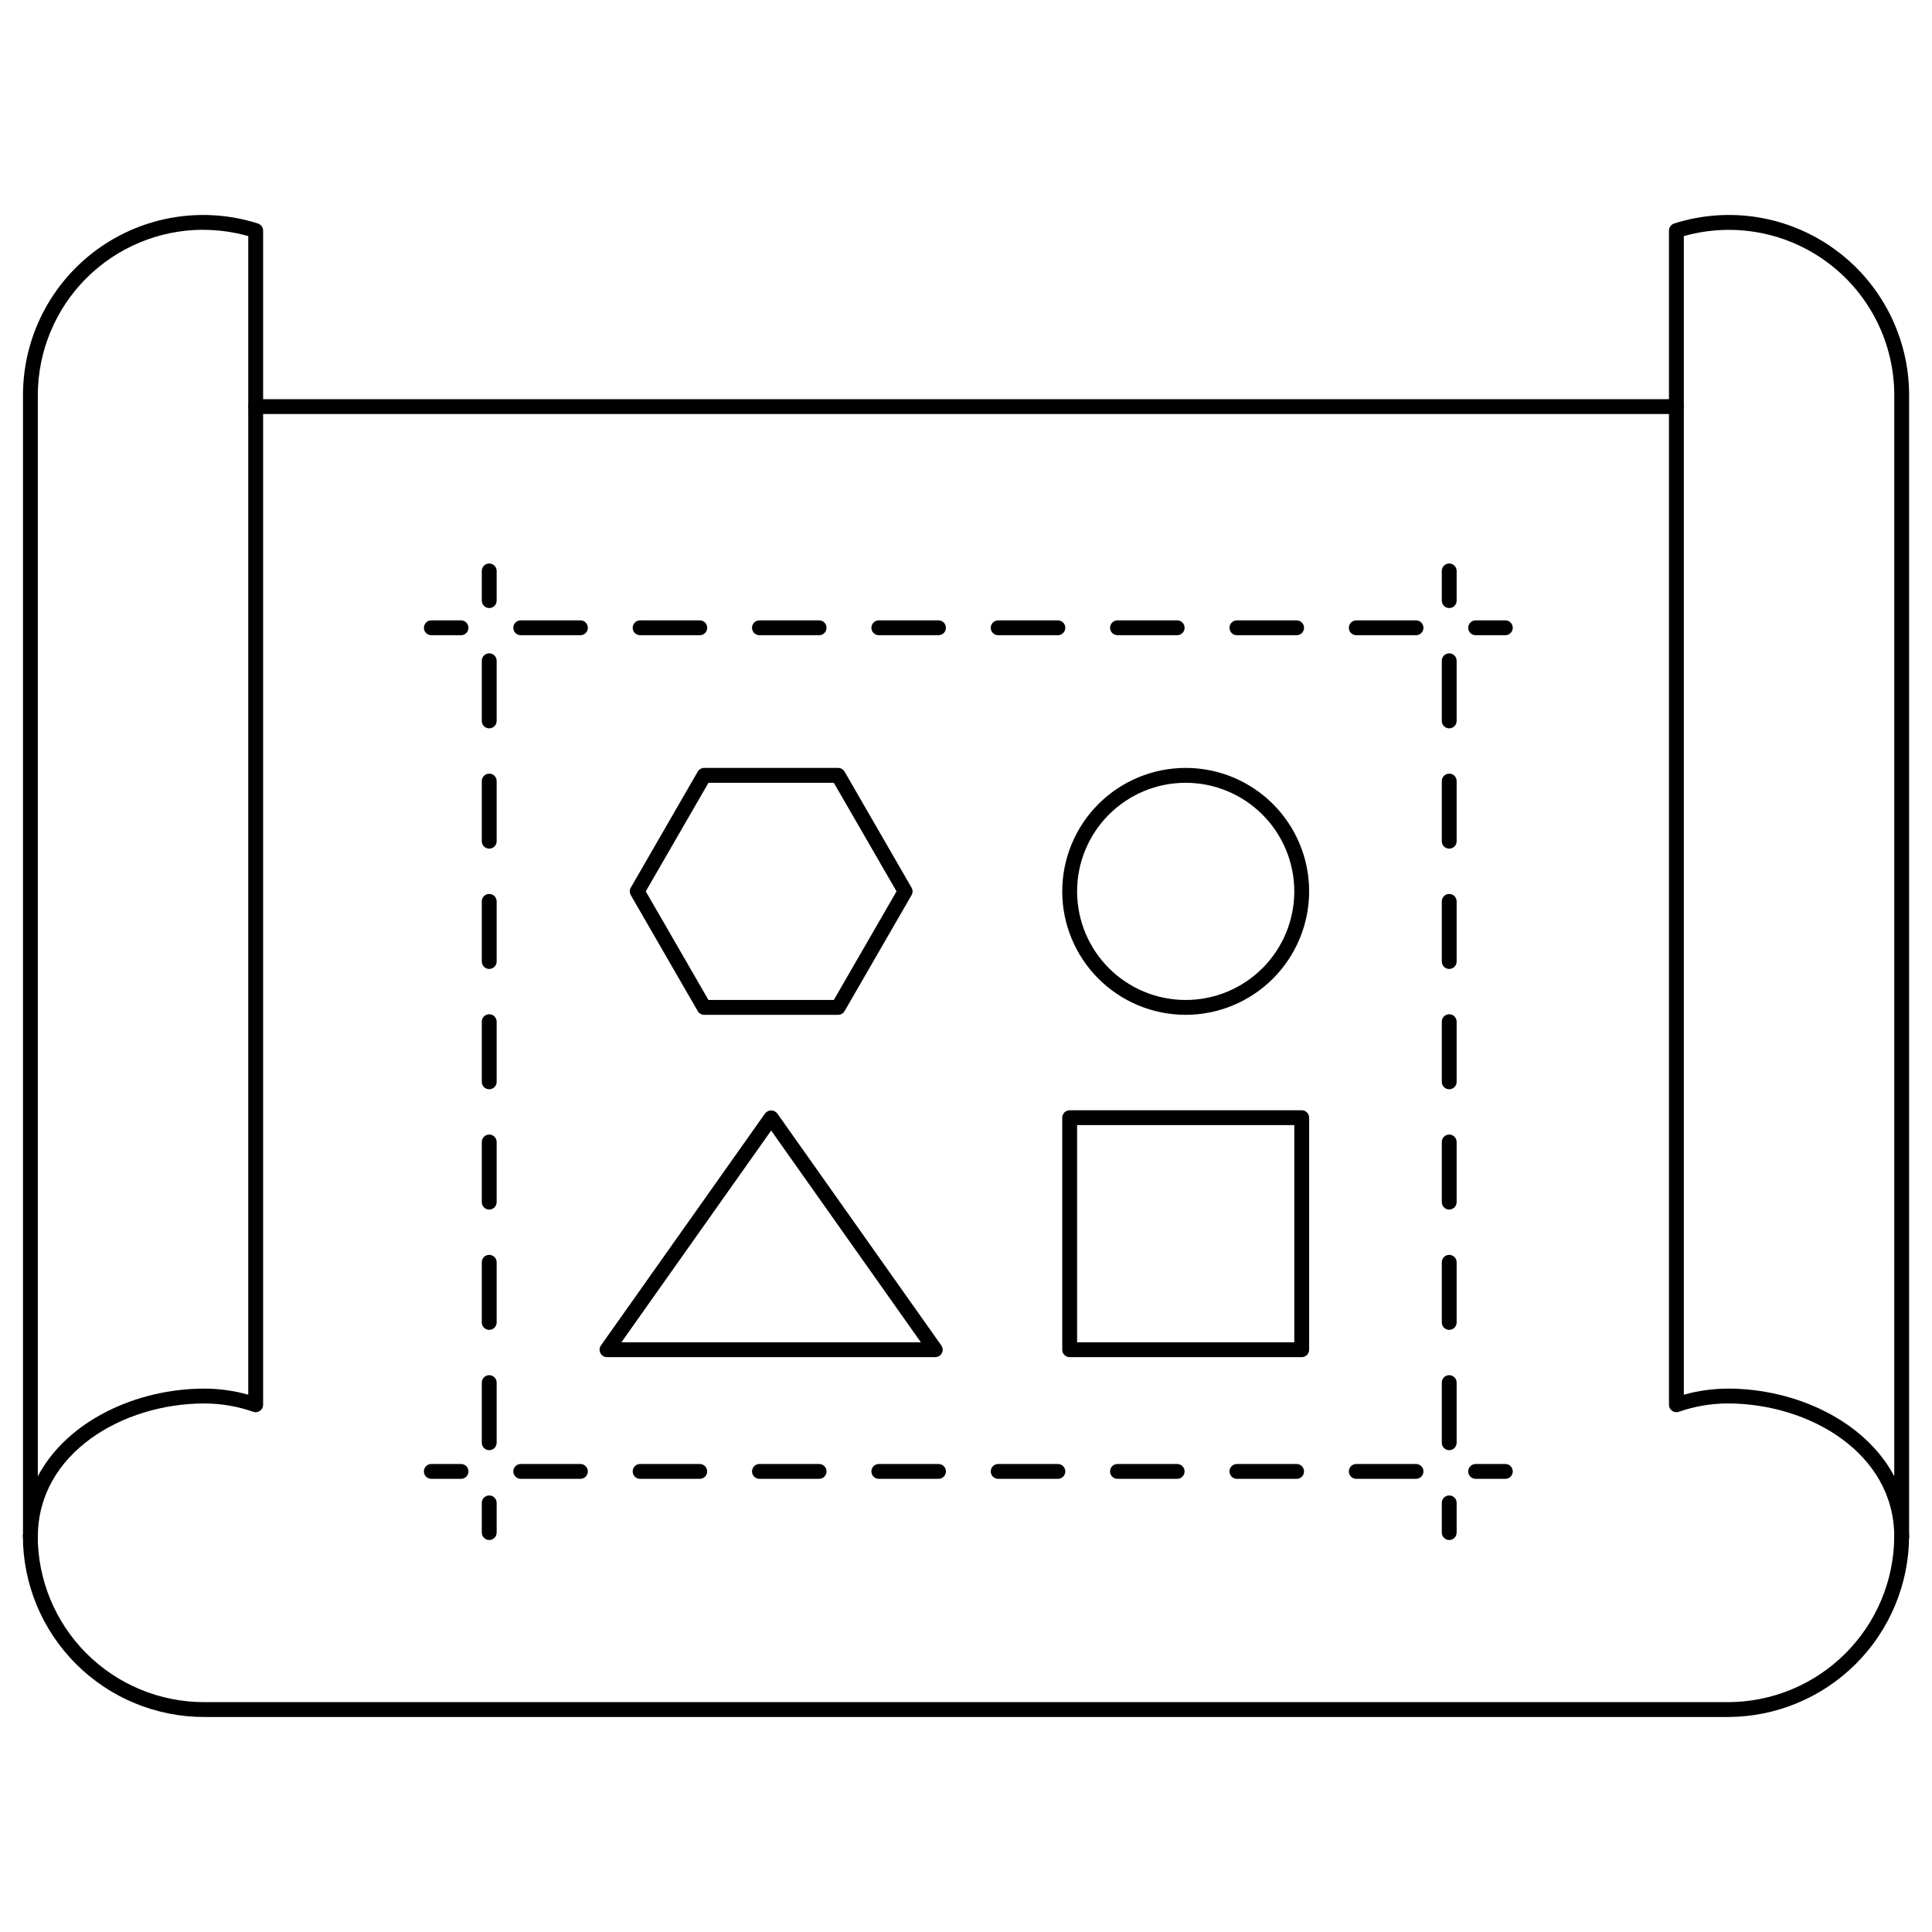 <?xml version="1.0" encoding="UTF-8"?>
<!-- Uploaded to: ICON Repo, www.iconrepo.com, Generator: ICON Repo Mixer Tools -->
<svg fill="#000000" width="800px" height="800px" version="1.1" viewBox="144 144 512 512" xmlns="http://www.w3.org/2000/svg">
 <g>
  <path d="m588.25 253.72h-376.47c-1.086 0-1.969-0.879-1.969-1.965 0-1.09 0.883-1.969 1.969-1.969h376.47c1.086 0 1.969 0.879 1.969 1.969 0 1.086-0.883 1.965-1.969 1.965z"/>
  <path d="m601.95 599.02h-403.91c-12.723-0.012-24.918-5.07-33.914-14.066s-14.055-21.191-14.062-33.914c0-1.086 0.879-1.969 1.969-1.969 1.086 0 1.965 0.883 1.965 1.969 0.012 11.676 4.656 22.875 12.91 31.133 8.258 8.254 19.453 12.898 31.133 12.91h403.91c11.633-0.02 22.789-4.637 31.035-12.84 8.25-8.207 12.926-19.336 13.008-30.973-0.008-1.105 0.859-2.023 1.969-2.082 0.508-0.023 1.004 0.16 1.375 0.508 0.371 0.348 0.586 0.836 0.59 1.344-0.035 12.715-5.102 24.895-14.094 33.887-8.988 8.988-21.172 14.055-33.883 14.094z"/>
  <path d="m152.06 553.23c-1.09 0-1.969-0.879-1.969-1.969v-302.54c0-15.242 7.277-29.562 19.582-38.555 12.305-8.988 28.164-11.566 42.68-6.934 0.82 0.258 1.375 1.016 1.375 1.871v311.18c0 0.637-0.309 1.23-0.828 1.602-0.516 0.367-1.18 0.461-1.781 0.258-4.164-1.453-8.547-2.203-12.957-2.211-21.695 0-44.133 13.215-44.133 35.332h-0.004c0 0.523-0.207 1.023-0.574 1.395-0.371 0.367-0.871 0.574-1.391 0.574zm45.781-348.34h-0.004c-11.617 0.012-22.754 4.637-30.969 12.852-8.215 8.219-12.832 19.359-12.844 30.977v286.5c7.844-14.785 26.223-23.223 44.133-23.223h0.004c3.934 0.008 7.844 0.547 11.629 1.613v-307.04c-3.887-1.102-7.91-1.66-11.953-1.66z"/>
  <path d="m647.97 553.23c-1.09 0-1.969-0.879-1.969-1.969 0-22.121-22.434-35.332-44.133-35.332h-0.004c-4.414 0.008-8.793 0.758-12.961 2.211-0.602 0.207-1.266 0.109-1.781-0.258-0.52-0.371-0.828-0.965-0.828-1.602v-311.18c0.004-0.855 0.559-1.613 1.375-1.871 14.52-4.633 30.379-2.059 42.684 6.934 12.309 8.988 19.582 23.312 19.582 38.555v302.54-0.004c0 0.523-0.207 1.023-0.574 1.395-0.371 0.367-0.871 0.574-1.391 0.574zm-46.105-41.238c17.914 0 36.289 8.441 44.133 23.223l0.004-286.49c-0.004-13.734-6.445-26.672-17.398-34.949-10.957-8.281-25.16-10.945-38.371-7.203v307.04c3.785-1.062 7.699-1.605 11.633-1.613z"/>
  <path d="m458.22 412.94c-8.676 0-16.996-3.449-23.133-9.582-6.137-6.137-9.582-14.457-9.582-23.137 0-8.676 3.445-16.996 9.582-23.133 6.137-6.137 14.457-9.582 23.133-9.582 8.68 0 17 3.445 23.137 9.582 6.133 6.137 9.582 14.457 9.582 23.133-0.012 8.676-3.461 16.992-9.594 23.125-6.133 6.133-14.449 9.582-23.125 9.594zm0-61.496c-7.633 0-14.953 3.031-20.348 8.43-5.398 5.394-8.43 12.715-8.43 20.348s3.031 14.953 8.43 20.352c5.394 5.398 12.715 8.43 20.348 8.43 7.633 0 14.953-3.031 20.352-8.43 5.398-5.398 8.43-12.719 8.43-20.352-0.008-7.629-3.043-14.945-8.441-20.34-5.394-5.394-12.707-8.43-20.34-8.438z"/>
  <path d="m488.97 503.66h-61.496c-1.086 0-1.969-0.879-1.969-1.969v-61.496c0-1.086 0.883-1.965 1.969-1.965h61.496c0.52 0 1.023 0.207 1.391 0.574 0.371 0.371 0.578 0.871 0.578 1.391v61.496c0 0.523-0.207 1.023-0.578 1.395-0.367 0.367-0.871 0.574-1.391 0.574zm-59.527-3.938 57.559 0.004v-57.562h-57.559z"/>
  <path d="m391.85 503.66h-86.988c-0.734 0-1.41-0.41-1.746-1.062-0.34-0.652-0.285-1.441 0.141-2.043l43.504-61.496c0.387-0.492 0.977-0.777 1.605-0.777 0.625 0 1.219 0.285 1.605 0.777l43.484 61.496c0.426 0.602 0.48 1.391 0.141 2.043-0.336 0.652-1.012 1.062-1.746 1.062zm-83.168-3.938 79.363 0.004-39.68-56.121z"/>
  <path d="m366.12 412.94h-35.508c-0.703 0-1.352-0.375-1.703-0.984l-17.746-30.75c-0.352-0.609-0.352-1.359 0-1.969l17.746-30.75v0.004c0.352-0.609 1-0.984 1.703-0.984h35.508c0.703 0 1.352 0.375 1.699 0.984l17.754 30.75 0.004-0.004c0.352 0.609 0.352 1.359 0 1.969l-17.754 30.75h-0.004c-0.348 0.605-0.996 0.98-1.699 0.984zm-34.371-3.938h33.223l16.617-28.781-16.617-28.777h-33.219l-16.617 28.781z"/>
  <path d="m273.65 305.14c-1.086 0-1.969-0.883-1.969-1.969v-7.871c0-1.086 0.883-1.969 1.969-1.969 1.086 0 1.969 0.883 1.969 1.969v7.871c0 0.523-0.207 1.023-0.578 1.391-0.367 0.371-0.867 0.578-1.391 0.578z"/>
  <path d="m273.65 528.31c-1.086 0-1.969-0.883-1.969-1.969v-15.941c0-1.086 0.883-1.965 1.969-1.965 1.086 0 1.969 0.879 1.969 1.965v15.941c0 0.523-0.207 1.023-0.578 1.391-0.367 0.371-0.867 0.578-1.391 0.578zm0-31.883c-1.086 0-1.969-0.879-1.969-1.969v-15.941c0-1.09 0.883-1.969 1.969-1.969 1.086 0 1.969 0.879 1.969 1.969v15.941c0 0.523-0.207 1.023-0.578 1.395-0.367 0.367-0.867 0.574-1.391 0.574zm0-31.883v0.004c-1.086 0-1.969-0.883-1.969-1.969v-15.941c0-1.086 0.883-1.969 1.969-1.969 1.086 0 1.969 0.883 1.969 1.969v15.941c0 0.52-0.207 1.023-0.578 1.391-0.367 0.367-0.867 0.578-1.391 0.578zm0-31.883v0.004c-1.086 0-1.969-0.883-1.969-1.969v-15.941c0-1.086 0.883-1.969 1.969-1.969 1.086 0 1.969 0.883 1.969 1.969v15.941c0 0.523-0.207 1.023-0.578 1.391-0.367 0.371-0.867 0.578-1.391 0.578zm0-31.883v0.004c-1.086 0-1.969-0.879-1.969-1.969v-15.941c0-1.086 0.883-1.965 1.969-1.965 1.086 0 1.969 0.879 1.969 1.965v15.941c0 0.523-0.207 1.023-0.578 1.395-0.367 0.367-0.867 0.574-1.391 0.574zm0-31.883v0.004c-1.086 0-1.969-0.879-1.969-1.965v-15.941c0-1.086 0.883-1.969 1.969-1.969 1.086 0 1.969 0.883 1.969 1.969v15.941c0 0.52-0.207 1.02-0.578 1.391-0.367 0.367-0.867 0.574-1.391 0.574zm0-31.883v0.008c-1.086 0-1.969-0.883-1.969-1.969v-15.941c0-1.086 0.883-1.969 1.969-1.969 1.086 0 1.969 0.883 1.969 1.969v15.941c0 0.523-0.207 1.023-0.578 1.391-0.367 0.371-0.867 0.578-1.391 0.578z"/>
  <path d="m273.65 552.12c-1.086 0-1.969-0.879-1.969-1.969v-7.871c0-1.086 0.883-1.969 1.969-1.969 1.086 0 1.969 0.883 1.969 1.969v7.871c0 0.523-0.207 1.023-0.578 1.395-0.367 0.367-0.867 0.574-1.391 0.574z"/>
  <path d="m528.06 305.14c-1.09 0-1.969-0.883-1.969-1.969v-7.871c0-1.086 0.879-1.969 1.969-1.969 1.086 0 1.965 0.883 1.965 1.969v7.871c0 0.523-0.207 1.023-0.574 1.391-0.371 0.371-0.871 0.578-1.391 0.578z"/>
  <path d="m528.06 528.31c-1.09 0-1.969-0.883-1.969-1.969v-15.941c0-1.086 0.879-1.965 1.969-1.965 1.086 0 1.965 0.879 1.965 1.965v15.941c0 0.523-0.207 1.023-0.574 1.391-0.371 0.371-0.871 0.578-1.391 0.578zm0-31.883c-1.09 0-1.969-0.879-1.969-1.969v-15.941c0-1.09 0.879-1.969 1.969-1.969 1.086 0 1.965 0.879 1.965 1.969v15.941c0 0.523-0.207 1.023-0.574 1.395-0.371 0.367-0.871 0.574-1.391 0.574zm0-31.883v0.004c-1.09 0-1.969-0.883-1.969-1.969v-15.941c0-1.086 0.879-1.969 1.969-1.969 1.086 0 1.965 0.883 1.965 1.969v15.941c0 0.52-0.207 1.023-0.574 1.391-0.371 0.367-0.871 0.578-1.391 0.578zm0-31.883v0.004c-1.09 0-1.969-0.883-1.969-1.969v-15.941c0-1.086 0.879-1.969 1.969-1.969 1.086 0 1.965 0.883 1.965 1.969v15.941c0 0.523-0.207 1.023-0.574 1.391-0.371 0.371-0.871 0.578-1.391 0.578zm0-31.883v0.004c-1.09 0-1.969-0.879-1.969-1.969v-15.941c0-1.086 0.879-1.965 1.969-1.965 1.086 0 1.965 0.879 1.965 1.965v15.941c0 0.523-0.207 1.023-0.574 1.395-0.371 0.367-0.871 0.574-1.391 0.574zm0-31.883v0.004c-1.09 0-1.969-0.879-1.969-1.965v-15.941c0-1.086 0.879-1.969 1.969-1.969 1.086 0 1.965 0.883 1.965 1.969v15.941c0 0.52-0.207 1.02-0.574 1.391-0.371 0.367-0.871 0.574-1.391 0.574zm0-31.883v0.008c-1.09 0-1.969-0.883-1.969-1.969v-15.941c0-1.086 0.879-1.969 1.969-1.969 1.086 0 1.965 0.883 1.965 1.969v15.941c0 0.523-0.207 1.023-0.574 1.391-0.371 0.371-0.871 0.578-1.391 0.578z"/>
  <path d="m528.06 552.12c-1.09 0-1.969-0.879-1.969-1.969v-7.871c0-1.086 0.879-1.969 1.969-1.969 1.086 0 1.965 0.883 1.965 1.969v7.871c0 0.523-0.207 1.023-0.574 1.395-0.371 0.367-0.871 0.574-1.391 0.574z"/>
  <path d="m266.18 312.34h-7.875c-1.086 0-1.965-0.883-1.965-1.969 0-1.086 0.879-1.969 1.965-1.969h7.875c1.086 0 1.965 0.883 1.965 1.969 0 1.086-0.879 1.969-1.965 1.969z"/>
  <path d="m519.26 312.34h-15.832c-1.086 0-1.969-0.883-1.969-1.969 0-1.086 0.883-1.969 1.969-1.969h15.832c1.09 0 1.969 0.883 1.969 1.969 0 1.086-0.879 1.969-1.969 1.969zm-31.633 0h-15.832c-1.09 0-1.969-0.883-1.969-1.969 0-1.086 0.879-1.969 1.969-1.969h15.82-0.004c1.086 0 1.969 0.883 1.969 1.969 0 1.086-0.883 1.969-1.969 1.969zm-31.633 0h-15.848c-1.086 0-1.965-0.883-1.965-1.969 0-1.086 0.879-1.969 1.965-1.969h15.816c1.086 0 1.969 0.883 1.969 1.969 0 1.086-0.883 1.969-1.969 1.969zm-31.629 0h-15.836c-1.086 0-1.969-0.883-1.969-1.969 0-1.086 0.883-1.969 1.969-1.969h15.82c1.086 0 1.969 0.883 1.969 1.969 0 1.086-0.883 1.969-1.969 1.969zm-31.637 0h-15.832c-1.086 0-1.969-0.883-1.969-1.969 0-1.086 0.883-1.969 1.969-1.969h15.816c1.086 0 1.965 0.883 1.965 1.969 0 1.086-0.879 1.969-1.965 1.969zm-31.633 0h-15.832c-1.09 0-1.969-0.883-1.969-1.969 0-1.086 0.879-1.969 1.969-1.969h15.816-0.004c1.09 0 1.969 0.883 1.969 1.969 0 1.086-0.879 1.969-1.969 1.969zm-31.629 0h-15.836c-1.086 0-1.965-0.883-1.965-1.969 0-1.086 0.879-1.969 1.965-1.969h15.816c1.086 0 1.969 0.883 1.969 1.969 0 1.086-0.883 1.969-1.969 1.969zm-31.633 0h-15.836c-1.086 0-1.969-0.883-1.969-1.969 0-1.086 0.883-1.969 1.969-1.969h15.816c1.086 0 1.969 0.883 1.969 1.969 0 1.086-0.883 1.969-1.969 1.969z"/>
  <path d="m542.93 312.34h-7.871c-1.086 0-1.969-0.883-1.969-1.969 0-1.086 0.883-1.969 1.969-1.969h7.871c1.09 0 1.969 0.883 1.969 1.969 0 1.086-0.879 1.969-1.969 1.969z"/>
  <path d="m266.18 535.91h-7.875c-1.086 0-1.965-0.883-1.965-1.969s0.879-1.969 1.965-1.969h7.875c1.086 0 1.965 0.883 1.965 1.969s-0.879 1.969-1.965 1.969z"/>
  <path d="m519.26 535.91h-15.832c-1.086 0-1.969-0.883-1.969-1.969s0.883-1.969 1.969-1.969h15.832c1.09 0 1.969 0.883 1.969 1.969s-0.879 1.969-1.969 1.969zm-31.633 0h-15.832c-1.09 0-1.969-0.883-1.969-1.969s0.879-1.969 1.969-1.969h15.82-0.004c1.086 0 1.969 0.883 1.969 1.969s-0.883 1.969-1.969 1.969zm-31.633 0h-15.848c-1.086 0-1.965-0.883-1.965-1.969s0.879-1.969 1.965-1.969h15.816c1.086 0 1.969 0.883 1.969 1.969s-0.883 1.969-1.969 1.969zm-31.629 0h-15.836c-1.086 0-1.969-0.883-1.969-1.969s0.883-1.969 1.969-1.969h15.82c1.086 0 1.969 0.883 1.969 1.969s-0.883 1.969-1.969 1.969zm-31.637 0h-15.832c-1.086 0-1.969-0.883-1.969-1.969s0.883-1.969 1.969-1.969h15.816c1.086 0 1.965 0.883 1.965 1.969s-0.879 1.969-1.965 1.969zm-31.633 0h-15.832c-1.09 0-1.969-0.883-1.969-1.969s0.879-1.969 1.969-1.969h15.816-0.004c1.09 0 1.969 0.883 1.969 1.969s-0.879 1.969-1.969 1.969zm-31.629 0h-15.836c-1.086 0-1.965-0.883-1.965-1.969s0.879-1.969 1.965-1.969h15.816c1.086 0 1.969 0.883 1.969 1.969s-0.883 1.969-1.969 1.969zm-31.633 0h-15.836c-1.086 0-1.969-0.883-1.969-1.969s0.883-1.969 1.969-1.969h15.816c1.086 0 1.969 0.883 1.969 1.969s-0.883 1.969-1.969 1.969z"/>
  <path d="m542.93 535.91h-7.871c-1.086 0-1.969-0.883-1.969-1.969s0.883-1.969 1.969-1.969h7.871c1.09 0 1.969 0.883 1.969 1.969s-0.879 1.969-1.969 1.969z"/>
 </g>
</svg>